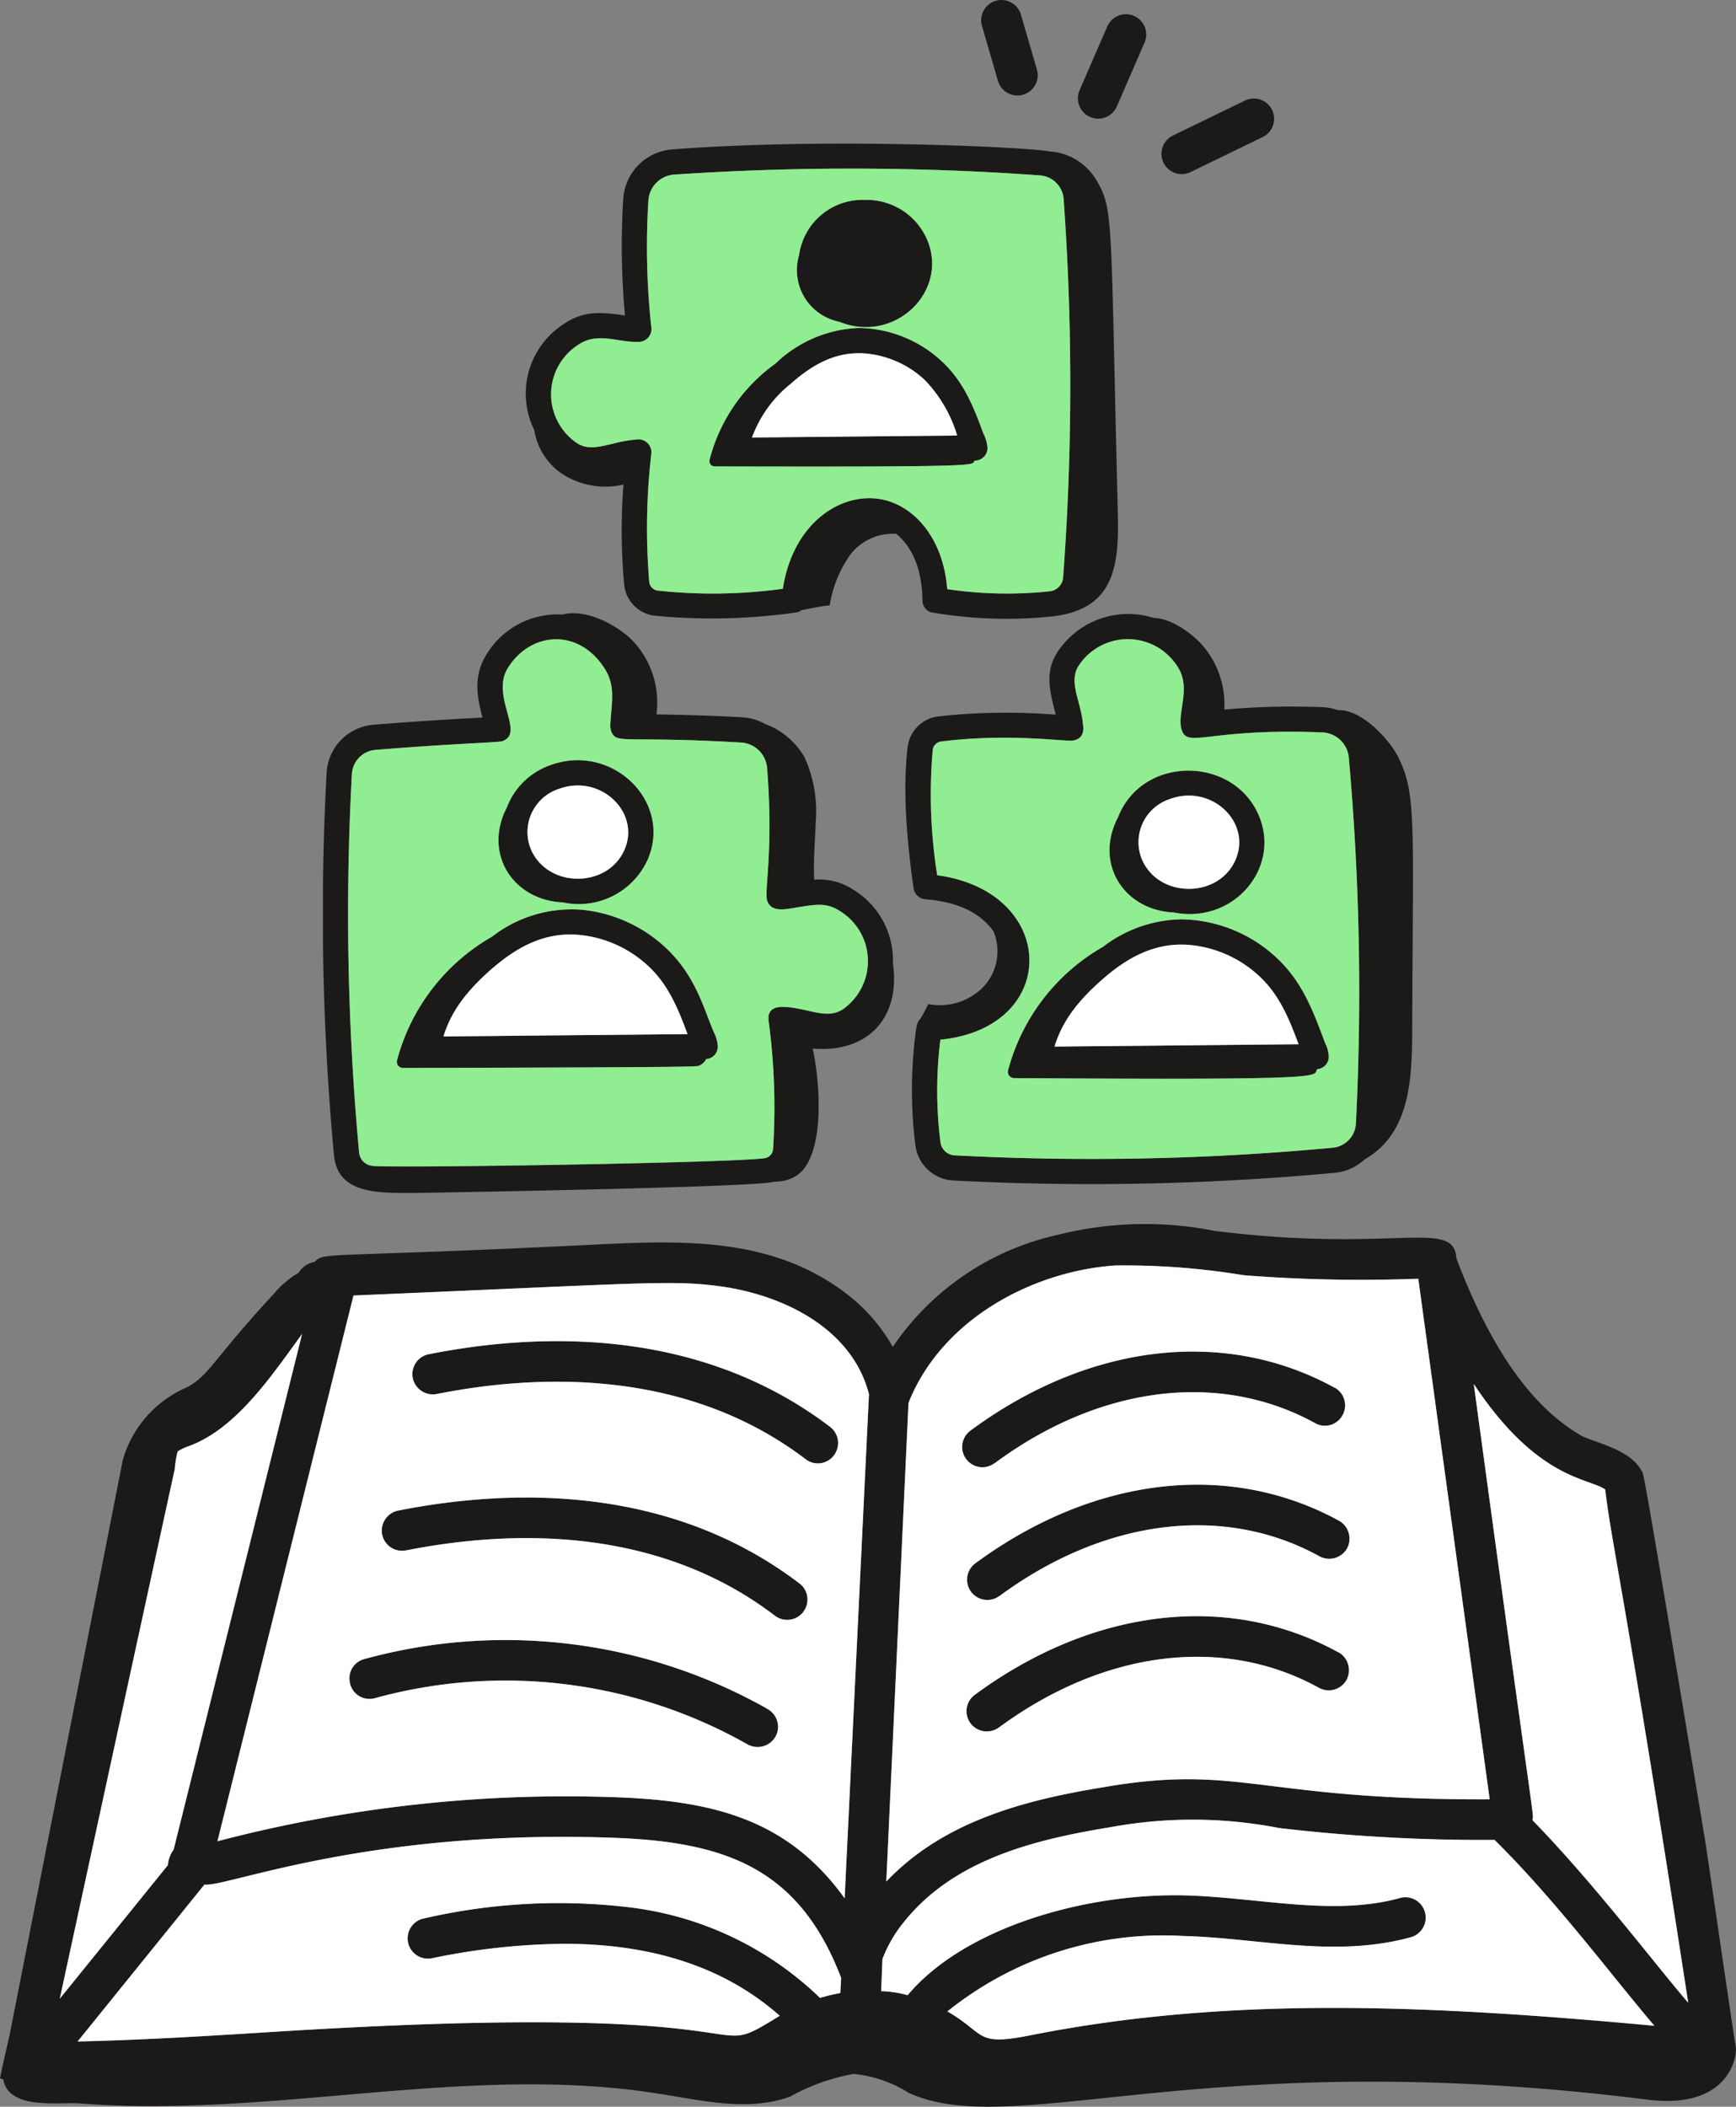<svg xmlns="http://www.w3.org/2000/svg" xmlns:xlink="http://www.w3.org/1999/xlink" width="198.3" height="240.547" viewBox="0 0 198.3 240.547"><rect x="0" y="0" width="198.3" height="240.547" fill="#808080" stroke="none"/><defs><clipPath id="clip-path"><rect id="Rectangle_337" data-name="Rectangle 337" width="124.513" height="119.816" fill="none"></rect></clipPath><clipPath id="clip-path-2"><rect id="Rectangle_339" data-name="Rectangle 339" width="198.3" height="122.708" fill="none"></rect></clipPath></defs><g id="Group_906" data-name="Group 906" transform="translate(-785 -186.231)"><g id="Group_901" data-name="Group 901" transform="translate(821.894 202.631)"><g id="Group_900" data-name="Group 900" clip-path="url(#clip-path)"><path id="Path_52517" data-name="Path 52517" d="M204.157,94.473c-1.121-3.061-2.234-5.888-4.721-8.206a14.169,14.169,0,0,0-9.475-3.827,14.466,14.466,0,0,0-9.534,4.06,19.449,19.449,0,0,0-7.54,10.995.607.607,0,0,0,.592.753c31.643.082,29.266-.13,29.687-.661h.041a1.44,1.44,0,0,0,1.43-1.435,4.258,4.258,0,0,0-.48-1.678m-26.424.472a14.07,14.07,0,0,1,4.456-6.159c2.541-2.244,5.219-3.715,8.569-3.429a11.38,11.38,0,0,1,6.713,3.021,15.548,15.548,0,0,1,3.7,6.34Z" transform="translate(-128.729 -61.39)" fill="#1c1a19"></path><path id="Path_52518" data-name="Path 52518" d="M216.893,39.082a6.02,6.02,0,0,1-4.578-7.619,7.323,7.323,0,0,1,7.545-6.294,7.509,7.509,0,0,1,7.091,4.555c2.487,5.9-3.7,11.932-10.058,9.358" transform="translate(-157.931 -18.743)" fill="#1c1a19"></path><path id="Path_52519" data-name="Path 52519" d="M84.408,276.293a8.2,8.2,0,0,0-4.936,4.81c-2.735,5.257.674,10.609,6.391,10.852a8.636,8.636,0,0,0,9.69-4.877c2.883-6.649-4.09-13.395-11.145-10.785m8.5,9.639c-1.923,4.438-8.8,4.44-10.709-.077A5.181,5.181,0,0,1,85.409,279c4.724-1.746,9.36,2.64,7.5,6.935" transform="translate(-58.465 -205.319)" fill="#1c1a19"></path><path id="Path_52520" data-name="Path 52520" d="M69.267,356.461c-1.187-2.74-2.084-6.5-5.538-9.718a16.324,16.324,0,0,0-9.644-4.328A14.831,14.831,0,0,0,43.9,345.5a23.054,23.054,0,0,0-10.844,14.115.7.7,0,0,0,.687.873c35.792-.089,33.5-.153,33.905-.3a1.581,1.581,0,0,0,.723-.717,1.431,1.431,0,0,0,1.325-1.409,3.919,3.919,0,0,0-.429-1.6m-30.9.426c.807-2.694,2.474-5.03,5.336-7.56,2.964-2.617,6.159-4.389,10.129-4.039a13.416,13.416,0,0,1,7.933,3.567c2.272,2.119,3.381,4.8,4.476,7.765Z" transform="translate(-24.598 -254.944)" fill="#1c1a19"></path><path id="Path_52521" data-name="Path 52521" d="M368.941,285.534v0c-2.9-6.861-13.341-6.927-16.106.2-2.75,5.285.7,10.609,6.381,10.854,6.84,1.346,12.243-5.084,9.726-11.051m-2.673,5.027c-1.925,4.445-8.806,4.438-10.709-.074a5.177,5.177,0,0,1,3.21-6.858c4.739-1.752,9.36,2.638,7.5,6.932" transform="translate(-262.028 -208.795)" fill="#1c1a19"></path><path id="Path_52522" data-name="Path 52522" d="M342.627,360.986c-1.386-3.7-2.6-6.981-5.538-9.713a16.238,16.238,0,0,0-10.846-4.384,15.1,15.1,0,0,0-8.99,3.143,23.049,23.049,0,0,0-10.836,14.11.706.706,0,0,0,.687.876c36.826.248,34.125-.161,34.625-1.021a1.431,1.431,0,0,0,1.328-1.409,4,4,0,0,0-.429-1.6m-30.9.432c.807-2.694,2.474-5.033,5.339-7.563,2.98-2.632,6.164-4.387,10.126-4.039a13.434,13.434,0,0,1,7.933,3.57c2.272,2.114,3.386,4.81,4.476,7.765Z" transform="translate(-228.161 -258.318)" fill="#1c1a19"></path><path id="Path_52523" data-name="Path 52523" d="M158.348,42.551c-.86-34.059-.452-34.94-2.41-38.3A6.716,6.716,0,0,0,150.5.886c-1.976-.444-25.076-1.621-43.136-.22a6.061,6.061,0,0,0-5.523,5.666,87.161,87.161,0,0,0,.2,13.285c-2.566-.345-4.581-.626-6.889.919a9.431,9.431,0,0,0-3.47,12.177,7.452,7.452,0,0,0,3.046,4.9,9.044,9.044,0,0,0,7.142,1.31,67.694,67.694,0,0,0,.082,11.429,3.971,3.971,0,0,0,3.4,3.541A68.1,68.1,0,0,0,121.8,53.5a2.646,2.646,0,0,0,.421-.235c1.06-.189,2.04-.437,3.212-.544a13.46,13.46,0,0,1,2.441-5.908,6.131,6.131,0,0,1,5.127-2.262c.015,0,.028.008.043.01,2.2,1.833,2.939,4.729,2.982,7.591a1.41,1.41,0,0,0,1.358,1.425,50.455,50.455,0,0,0,13.522.4c6.731-.809,7.591-5.26,7.435-11.426m-6.256,7.019a1.718,1.718,0,0,1-1.524,1.545,46.7,46.7,0,0,1-11.71-.243c-.462-5.9-3.82-9.455-7.328-10.218-4.678-1-10.269,2.551-11.457,10.175a58.74,58.74,0,0,1-14.324.2,1.109,1.109,0,0,1-.929-.98,73.442,73.442,0,0,1,.243-14.7,1.484,1.484,0,0,0-1.593-1.581,16.862,16.862,0,0,0-2.857.508c-1.935.462-3.09.677-4.307-.263a6.717,6.717,0,0,1,.447-11.074c2.221-1.491,4.634-.171,6.935-.306a1.465,1.465,0,0,0,1.376-1.58,84.643,84.643,0,0,1-.342-14.536,3.166,3.166,0,0,1,2.865-2.975,300.4,300.4,0,0,1,41.836.084,2.922,2.922,0,0,1,2.732,2.717,297,297,0,0,1-.061,43.228" transform="translate(-67.546 0)" fill="#1c1a19"></path><path id="Path_52524" data-name="Path 52524" d="M160.607,14.666a2.922,2.922,0,0,0-2.732-2.717,300.4,300.4,0,0,0-41.836-.084,3.166,3.166,0,0,0-2.865,2.975,84.641,84.641,0,0,0,.342,14.536,1.464,1.464,0,0,1-1.376,1.58c-2.3.135-4.713-1.185-6.935.306a6.717,6.717,0,0,0-.447,11.074c1.218.94,2.372.725,4.307.263a16.862,16.862,0,0,1,2.857-.508,1.484,1.484,0,0,1,1.593,1.58,73.443,73.443,0,0,0-.243,14.7,1.109,1.109,0,0,0,.929.98,58.74,58.74,0,0,0,14.324-.2c1.187-7.624,6.779-11.178,11.457-10.175,3.508.763,6.866,4.315,7.328,10.218a46.7,46.7,0,0,0,11.709.243,1.718,1.718,0,0,0,1.524-1.545,297.009,297.009,0,0,0,.061-43.228m-30.224,6.378a7.323,7.323,0,0,1,7.545-6.294,7.509,7.509,0,0,1,7.091,4.555c2.487,5.9-3.7,11.932-10.057,9.358a6.02,6.02,0,0,1-4.578-7.619m20.095,23.475h-.041c-.421.531,1.956.743-29.687.661a.607.607,0,0,1-.592-.753,19.449,19.449,0,0,1,7.54-10.995,14.466,14.466,0,0,1,9.534-4.06,14.169,14.169,0,0,1,9.475,3.827c2.487,2.318,3.6,5.145,4.721,8.206a4.258,4.258,0,0,1,.48,1.678,1.44,1.44,0,0,1-1.43,1.435" transform="translate(-76 -8.324)" fill="#91ed92"></path><path id="Path_52525" data-name="Path 52525" d="M215.365,103.126l-23.442.227a14.07,14.07,0,0,1,4.456-6.159c2.541-2.244,5.219-3.715,8.569-3.429a11.379,11.379,0,0,1,6.713,3.021,15.547,15.547,0,0,1,3.7,6.34" transform="translate(-142.919 -69.798)" fill="#fff"></path><path id="Path_52526" data-name="Path 52526" d="M65.1,249.936a9.434,9.434,0,0,0-4.553-8.4,7,7,0,0,0-4.433-1.113c-.12-2.186.1-4.384.169-6.575a14.971,14.971,0,0,0-1.269-7.394,8.7,8.7,0,0,0-4.558-3.84,5.893,5.893,0,0,0-2.474-.735c-3.158-.189-6.493-.283-9.889-.337a10.3,10.3,0,0,0-2.661-8.354c-1.683-1.767-5.382-3.779-8.061-3.049a9.5,9.5,0,0,0-8.656,4.5c-1.652,2.581-1.052,5.068-.5,7.267-3.983.2-8.079.462-12.481.82a5.825,5.825,0,0,0-5.321,5.513,298.026,298.026,0,0,0,.843,43.636c.416,4.328,4.757,4.315,8.822,4.315.2,0,39.589-.623,41.54-1.3a4.559,4.559,0,0,0,2.492-.692c3.281-2.2,2.7-10.609,1.823-14.5,6.695.534,10.035-3.909,9.166-9.751m-5.462,5.086c-1.831,1.466-3.878.181-6.618-.064-.191.038-2.364-.406-2.124,1.568a73.468,73.468,0,0,1,.508,14.689,1.115,1.115,0,0,1-.914.991c-3.393.539-42.275,1.154-44.823.886a1.691,1.691,0,0,1-1.54-1.5A295.177,295.177,0,0,1,3.3,228.374,2.938,2.938,0,0,1,5.975,225.6c9.146-.74,14.028-.837,14.485-.991,2.729-.9-1.4-5.15.689-8.416,2.663-4.164,8.107-4.468,11.015.115,1.312,2.025.774,3.935.649,6.559,0,.013.005.023.005.033s-.008.023-.008.036c0,.038.092.49.107.529.618,1.56,1.343.49,14.891,1.3a3.165,3.165,0,0,1,2.921,2.926c.766,9.674-.393,14.15.033,15.208.536,1.323,2.17.881,3.753.626,1.767-.278,3.041-.485,4.473.444a6.71,6.71,0,0,1,.651,11.061" transform="translate(0 -156.371)" fill="#1c1a19"></path><path id="Path_52527" data-name="Path 52527" d="M67.4,252.651c-1.432-.929-2.707-.723-4.473-.444-1.583.255-3.217.7-3.753-.626-.426-1.057.733-5.533-.033-15.208a3.165,3.165,0,0,0-2.921-2.926c-13.548-.807-14.273.263-14.891-1.3-.015-.038-.107-.49-.107-.529,0-.013.008-.023.008-.036s-.005-.02-.005-.033c.125-2.625.664-4.535-.649-6.559-2.908-4.583-8.352-4.279-11.015-.115-2.091,3.266,2.04,7.517-.689,8.416-.457.153-5.339.25-14.485.991a2.938,2.938,0,0,0-2.678,2.778,295.177,295.177,0,0,0,.832,43.217,1.691,1.691,0,0,0,1.54,1.5c2.548.268,41.43-.347,44.823-.886a1.115,1.115,0,0,0,.914-.991,73.468,73.468,0,0,0-.508-14.689c-.24-1.974,1.933-1.529,2.124-1.568,2.74.245,4.787,1.529,6.618.064a6.71,6.71,0,0,0-.651-11.061M29.416,240.844a8.2,8.2,0,0,1,4.936-4.81c7.055-2.609,14.028,4.136,11.145,10.785a8.636,8.636,0,0,1-9.69,4.877c-5.717-.243-9.126-5.594-6.391-10.852m22.765,28.738a1.58,1.58,0,0,1-.723.717c-.406.151,1.887.214-33.905.3a.7.7,0,0,1-.687-.873A23.054,23.054,0,0,1,27.71,255.615,14.832,14.832,0,0,1,37.9,252.531a16.324,16.324,0,0,1,9.644,4.328c3.455,3.22,4.351,6.978,5.538,9.718a3.919,3.919,0,0,1,.429,1.6,1.431,1.431,0,0,1-1.325,1.409" transform="translate(-8.409 -165.06)" fill="#91ed92"></path><path id="Path_52528" data-name="Path 52528" d="M102.519,294.347c-1.923,4.438-8.8,4.44-10.709-.077a5.181,5.181,0,0,1,3.21-6.858c4.724-1.746,9.36,2.64,7.5,6.935" transform="translate(-68.077 -213.734)" fill="#fff"></path><path id="Path_52529" data-name="Path 52529" d="M81.787,365.032l-27.874.268c.807-2.694,2.474-5.03,5.336-7.56,2.964-2.617,6.159-4.389,10.129-4.039a13.416,13.416,0,0,1,7.933,3.567c2.272,2.119,3.381,4.8,4.476,7.765" transform="translate(-40.147 -263.357)" fill="#fff"></path><path id="Path_52530" data-name="Path 52530" d="M316.908,226.74c-.952-1.992-4.2-5.589-6.935-5.467a5.986,5.986,0,0,0-1.69-.337,86.758,86.758,0,0,0-11.306.268,10.252,10.252,0,0,0-2.553-7.407c-1.185-1.31-3.5-3.021-5.5-3.056a9.677,9.677,0,0,0-10.755,3.544c-1.838,2.495-1.108,4.785-.449,7.5a71.828,71.828,0,0,0-13.436.2,4.023,4.023,0,0,0-3.473,3.475c-.5,4.249-.281,9.383.682,16.191a1.493,1.493,0,0,0,1.3,1.208h0s0,0,.01,0c3.1.26,5.952,1.139,7.8,3.633a5.938,5.938,0,0,1-1.213,6.45,6.944,6.944,0,0,1-6.228,1.884,16.3,16.3,0,0,1-.9,1.683,1.406,1.406,0,0,0-.4.809c-.013.056-.043.1-.051.163a50.477,50.477,0,0,0-.11,13.525,4.612,4.612,0,0,0,4.267,3.965,300.876,300.876,0,0,0,43.636-.876,5.764,5.764,0,0,0,3.386-1.512c5.114-2.934,5.441-8.832,5.456-14.74.072-23.613.516-26.815-1.542-31.115m-4.89,41.706a2.927,2.927,0,0,1-2.661,2.788,296.161,296.161,0,0,1-43.22.868,1.713,1.713,0,0,1-1.575-1.489,46.871,46.871,0,0,1-.01-11.712c13.783-1.379,13.451-16.911-.36-18.78a58.582,58.582,0,0,1-.513-14.316,1.106,1.106,0,0,1,.96-.952c7.9-.986,14.273.059,15.108-.115,1.575-.3,1.031-1.92,1.072-2.114-.363-2.763-1.711-4.752-.329-6.631a6.71,6.71,0,0,1,11.084.209c1.721,2.454-.013,5.3.508,7.208.643,2.357,2.885-.135,16.081.406a3.162,3.162,0,0,1,3.036,2.8,301.11,301.11,0,0,1,.82,41.828" transform="translate(-194.026 -156.585)" fill="#1c1a19"></path><path id="Path_52531" data-name="Path 52531" d="M319.609,235.055a3.162,3.162,0,0,0-3.036-2.8c-13.2-.541-15.437,1.951-16.081-.406-.521-1.912,1.213-4.754-.508-7.208a6.71,6.71,0,0,0-11.084-.209c-1.381,1.879-.033,3.868.329,6.631-.041.194.5,1.815-1.072,2.114-.835.174-7.211-.871-15.108.115a1.106,1.106,0,0,0-.96.952,58.583,58.583,0,0,0,.513,14.316c13.811,1.869,14.143,17.4.36,18.78a46.869,46.869,0,0,0,.01,11.712,1.712,1.712,0,0,0,1.575,1.489,296.153,296.153,0,0,0,43.22-.868,2.926,2.926,0,0,0,2.661-2.788,301.116,301.116,0,0,0-.82-41.828m-26.366,6.9c2.765-7.126,13.211-7.06,16.106-.2v0c2.518,5.967-2.885,12.4-9.726,11.051-5.676-.245-9.131-5.569-6.381-10.854M316,270.7c-.5.861,2.2,1.269-34.625,1.021a.706.706,0,0,1-.687-.876,23.049,23.049,0,0,1,10.836-14.11,15.1,15.1,0,0,1,8.99-3.143,16.238,16.238,0,0,1,10.846,4.384c2.934,2.732,4.152,6.008,5.538,9.713a4,4,0,0,1,.429,1.6A1.431,1.431,0,0,1,316,270.7" transform="translate(-202.437 -165.023)" fill="#91ed92"></path><path id="Path_52532" data-name="Path 52532" d="M375.87,298.869c-1.925,4.445-8.806,4.438-10.709-.074a5.177,5.177,0,0,1,3.21-6.858c4.739-1.752,9.36,2.638,7.5,6.932" transform="translate(-271.63 -217.102)" fill="#fff"></path><path id="Path_52533" data-name="Path 52533" d="M355.148,369.556l-27.875.268c.807-2.694,2.474-5.033,5.339-7.563,2.98-2.632,6.164-4.387,10.126-4.039a13.434,13.434,0,0,1,7.933,3.57c2.272,2.114,3.386,4.81,4.476,7.765" transform="translate(-243.71 -266.724)" fill="#fff"></path></g></g><g id="Group_905" data-name="Group 905" transform="translate(785 304.07)"><g id="Group_904" data-name="Group 904" transform="translate(0 0)" clip-path="url(#clip-path-2)"><path id="Path_52547" data-name="Path 52547" d="M62.292,30.219a2.315,2.315,0,0,1-3.244.494c-13.593-10.38-30.4-9.793-42.14-7.476h-.031a2.314,2.314,0,0,1-2.719-1.823A2.338,2.338,0,0,1,15.982,18.7c12.667-2.5,30.894-3.089,45.878,8.341a2.3,2.3,0,0,1,.433,3.182" transform="translate(29.494 35.947)" fill="#1c1a19"></path><path id="Path_52548" data-name="Path 52548" d="M61.582,33.518a2.36,2.36,0,0,1-3.182.865A56.167,56.167,0,0,0,15.859,29.1a2.282,2.282,0,0,1-2.842-1.576v-.031a2.272,2.272,0,0,1,1.576-2.842,60.916,60.916,0,0,1,46.094,5.685l.031.031a2.316,2.316,0,0,1,.865,3.151" transform="translate(26.991 46.952)" fill="#1c1a19"></path><path id="Path_52549" data-name="Path 52549" d="M79.14,28.9a2.325,2.325,0,0,1-3.182.834c-10.875-5.963-24.53-4.263-36.517,4.572-.031,0-.031.031-.062.031a2.315,2.315,0,0,1-2.688-3.769c13.47-9.917,28.979-11.74,41.491-4.881.031,0,.062.031.093.031A2.36,2.36,0,0,1,79.14,28.9" transform="translate(74.651 45.11)" fill="#1c1a19"></path><path id="Path_52550" data-name="Path 52550" d="M63.422,24.439a2.283,2.283,0,0,1-3.213.494c-13.624-10.38-30.462-9.793-42.17-7.476a2.345,2.345,0,0,1-2.75-1.823,2.32,2.32,0,0,1,1.854-2.719c12.636-2.5,30.894-3.089,45.878,8.341a2.319,2.319,0,0,1,.4,3.182" transform="translate(31.855 23.87)" fill="#1c1a19"></path><path id="Path_52551" data-name="Path 52551" d="M79.16,24.043a2.35,2.35,0,0,1-3.182.834C65.1,18.915,51.448,20.614,39.461,29.45c-.031,0-.031,0-.062.031a2.315,2.315,0,0,1-2.688-3.769c13.47-9.917,28.979-11.74,41.522-4.881a.108.108,0,0,0,.062.031,2.36,2.36,0,0,1,.865,3.182" transform="translate(74.693 34.955)" fill="#1c1a19"></path><path id="Path_52552" data-name="Path 52552" d="M78.983,19.123a2.28,2.28,0,0,1-3.151.834c-10.875-5.963-24.561-4.263-36.517,4.572a.108.108,0,0,0-.062.031,2.315,2.315,0,1,1-2.688-3.769c13.47-9.917,28.979-11.74,41.491-4.881.031,0,.062.031.093.031a2.322,2.322,0,0,1,.834,3.182" transform="translate(74.345 24.676)" fill="#1c1a19"></path><path id="Path_52553" data-name="Path 52553" d="M198.279,101.079c-.309-1.668-3.275-22.306-3.584-24.067-7.384-44.518-6.951-41.305-7.167-41.707-1.359-2.6-5.592-3.275-7.013-4.109-5.623-3.306-10.257-9.917-14.15-20.174l-.031-.309c-.556-4.14-7.476-.309-27.619-2.842a40.894,40.894,0,0,0-18.042.494,30.727,30.727,0,0,0-18.691,12.759,20.035,20.035,0,0,0-5.437-6.179C88.388,8.767,78.564,8.953,69.11,9.385c-32.748,1.637-31.945.834-33.18,2.039a2.635,2.635,0,0,0-1.823,1.236,10.7,10.7,0,0,0-2.78,2.348c-7.044,7.6-7.322,9.268-9.948,10.72a12.886,12.886,0,0,0-7.353,8.311L1.112,99.6C.741,101.264.34,102.933,0,104.632a1.742,1.742,0,0,0,.371.124c.618,3.553,6.4,2.564,8.8,2.75,21.966,1.73,44.21-4.6,66.083-1.112,5,.772,10.164,2.07,14.984.34a23.472,23.472,0,0,1,7.26-2.6,14.352,14.352,0,0,1,6.3,2.163c12.111,5.5,33.52-5.623,84.341.772,9.546,1.2,10.319-5.159,10.133-5.993M103.773,27.52c3.831-9.639,14.273-15.045,23.6-15.694a83.41,83.41,0,0,1,14.675,1.112,172.152,172.152,0,0,0,19.958.4l8.156,59.44c-26.229.124-28.454-4.078-44.055-1.39-9.114,1.483-18.32,3.893-24.87,10.782ZM6.828,95.549C18.6,41.206,19.9,35.429,19.989,34.935c-.031,0-.031-.031,0-.154a11.3,11.3,0,0,1,.309-1.73,6.519,6.519,0,0,1,1.328-.618c5.406-2.008,9.454-8.094,12.883-12.79L19.834,78.526a3.314,3.314,0,0,0-.649,1.761Zm89.16-.649a21.019,21.019,0,0,0-2.317.556A37.828,37.828,0,0,0,72.107,85.138a68.35,68.35,0,0,0-23.634,1.236,2.318,2.318,0,1,0,.927,4.541,77.292,77.292,0,0,1,15.015-1.637c9.052,0,17.764,2.132,24.654,8.218-9.577,5.9,2.75-2.07-59.07,1.915-6.951.433-14.057.865-21.132,1.02L23.356,82.512c2.348.371,18.444-6.333,46.527-5.345C82.8,77.6,91.169,80.6,95.988,92.923c.031.093.062.154.093.247Zm.494-10.813C89.9,74.943,81.252,72.9,70.006,72.533a156.9,156.9,0,0,0-45.167,5.036l15.54-62.313c33.582-1.421,36.27-1.792,41.892-1.05,7.569,1.05,15.138,5.036,16.992,12.327Zm21.1,15.663c-6.241,1.236-4.943-.216-9.361-2.75A39.328,39.328,0,0,1,135.1,88.382c8.681.216,17.363,2.564,26.136.124A2.325,2.325,0,0,0,160,84.025c-7.693,2.163-16.189-.062-24.777-.278-11.245-.247-25.024,3.646-31.543,11.4a12.606,12.606,0,0,0-3.028-.463l.154-3.676a15.154,15.154,0,0,1,2.41-4.171c5.654-7.106,14.706-9.423,23.634-10.875a51.7,51.7,0,0,1,19.247.093,198.659,198.659,0,0,0,24.623,1.359C177.7,84.3,184.005,92.8,188.979,98.638c-25.21-2.317-48.318-3.491-71.4,1.112m57.463-24.592c.154-1.05.463,3.028-6.7-49.8,7.291,11,13.192,10.72,15.015,12.049.711,6.148,2.286,11.863,9.484,58.606-3.676-4.263-10.875-13.779-17.8-20.854" transform="translate(0 14.827)" fill="#1c1a19"></path><path id="Path_52554" data-name="Path 52554" d="M61.194,62.808c.154-1.05.463,3.028-6.7-49.8,7.291,11,13.192,10.72,15.015,12.049.711,6.148,2.286,11.863,9.484,58.606-3.676-4.263-10.875-13.779-17.8-20.854" transform="translate(113.852 27.177)" fill="#fff"></path><path id="Path_52555" data-name="Path 52555" d="M93.539,10.145a172.152,172.152,0,0,1-19.958-.4A83.41,83.41,0,0,0,58.906,8.631c-9.33.649-19.772,6.055-23.6,15.694L32.77,78.977c6.55-6.889,15.756-9.3,24.87-10.782,15.6-2.688,17.826,1.514,44.055,1.39Zm-51.1,17.3c13.47-9.917,28.979-11.74,41.491-4.881.031,0,.062.031.093.031a2.322,2.322,0,0,1,.834,3.182,2.28,2.28,0,0,1-3.151.834c-10.875-5.963-24.561-4.263-36.517,4.572a.108.108,0,0,0-.062.031,2.315,2.315,0,1,1-2.688-3.769M85.321,55.992a2.322,2.322,0,0,1-3.182.834c-10.875-5.963-24.53-4.263-36.517,4.572-.031,0-.031.031-.062.031a2.315,2.315,0,0,1-2.688-3.769c13.47-9.917,28.979-11.74,41.491-4.881.031,0,.062.031.093.031a2.36,2.36,0,0,1,.865,3.182m.062-15.015a2.35,2.35,0,0,1-3.182.834c-10.875-5.963-24.53-4.263-36.517,4.572-.031,0-.031,0-.062.031a2.315,2.315,0,0,1-2.688-3.769c13.47-9.917,28.979-11.74,41.522-4.881a.108.108,0,0,0,.062.031,2.36,2.36,0,0,1,.865,3.182" transform="translate(68.47 18.021)" fill="#fff"></path><path id="Path_52556" data-name="Path 52556" d="M120.906,52.643c-25.21-2.317-48.318-3.491-71.4,1.112-6.241,1.236-4.943-.216-9.361-2.75a39.328,39.328,0,0,1,26.878-8.619c8.681.216,17.362,2.564,26.136.124a2.324,2.324,0,0,0-1.236-4.477c-7.693,2.159-16.189-.065-24.777-.281-11.245-.247-25.024,3.646-31.543,11.4a12.606,12.606,0,0,0-3.028-.463l.154-3.676a15.154,15.154,0,0,1,2.41-4.171C40.8,33.736,49.85,31.419,58.778,29.967a51.7,51.7,0,0,1,19.247.093,198.658,198.658,0,0,0,24.623,1.359c6.982,6.889,13.284,15.385,18.258,21.224" transform="translate(68.073 60.822)" fill="#fff"></path><path id="Path_52557" data-name="Path 52557" d="M90.084,45.848l-.093,1.73a21.02,21.02,0,0,0-2.317.556A37.809,37.809,0,0,0,66.11,37.815a68.35,68.35,0,0,0-23.634,1.236,2.318,2.318,0,1,0,.927,4.541,77.292,77.292,0,0,1,15.015-1.637c9.052,0,17.764,2.132,24.654,8.218-9.577,5.9,2.75-2.073-59.07,1.915-6.951.433-14.057.865-21.132,1.02L17.359,35.189c2.348.371,18.444-6.333,46.527-5.345C76.8,30.277,85.172,33.274,89.991,45.6c.031.093.062.154.093.247" transform="translate(5.997 62.149)" fill="#fff"></path><path id="Path_52558" data-name="Path 52558" d="M29.891,11.157,15.216,70.041a3.314,3.314,0,0,0-.649,1.761L2.21,87.064C13.981,32.721,15.278,26.944,15.371,26.45c-.031,0-.031-.031,0-.154a11.3,11.3,0,0,1,.309-1.73,6.519,6.519,0,0,1,1.328-.618c5.406-2.008,9.454-8.094,12.883-12.79" transform="translate(4.618 23.312)" fill="#fff"></path><path id="Path_52559" data-name="Path 52559" d="M65.472,9.649c-5.623-.741-8.311-.371-41.892,1.05L8.04,73.013a156.9,156.9,0,0,1,45.167-5.036c11.245.371,19.9,2.41,26.476,11.554l2.78-57.556C80.61,14.685,73.041,10.7,65.472,9.649m6.3,51.439a2.36,2.36,0,0,1-3.182.865A56.167,56.167,0,0,0,26.051,56.67a2.282,2.282,0,0,1-2.842-1.576v-.031a2.272,2.272,0,0,1,1.576-2.842,60.916,60.916,0,0,1,46.094,5.685l.031.031a2.316,2.316,0,0,1,.865,3.151m3.213-14.3a2.315,2.315,0,0,1-3.244.494C58.15,36.9,41.344,37.485,29.6,39.8h-.031a2.314,2.314,0,0,1-2.719-1.823,2.338,2.338,0,0,1,1.823-2.719c12.667-2.5,30.894-3.089,45.878,8.341a2.3,2.3,0,0,1,.433,3.182m3.491-17.857a2.283,2.283,0,0,1-3.213.494C61.641,19.041,44.8,19.628,33.1,21.945a2.345,2.345,0,0,1-2.75-1.823A2.32,2.32,0,0,1,32.2,17.4c12.636-2.5,30.894-3.089,45.878,8.341a2.319,2.319,0,0,1,.4,3.182" transform="translate(16.799 19.382)" fill="#fff"></path></g></g><path id="Path_52560" data-name="Path 52560" d="M58.369,7.868a2.317,2.317,0,1,0,2.02,4.171l8.233-3.995A2.317,2.317,0,0,0,66.6,3.874Z" transform="translate(860.611 193.839)" fill="#1c1a19"></path><path id="Path_52561" data-name="Path 52561" d="M57.332,1.913,54.165,9.2a2.32,2.32,0,1,0,4.254,1.854L61.58,3.77a2.317,2.317,0,0,0-4.248-1.854Z" transform="translate(854.156 187.331)" fill="#1c1a19"></path><path id="Path_52562" data-name="Path 52562" d="M52.064.09a2.316,2.316,0,0,0-1.576,2.873L52.32,9.269a2.318,2.318,0,0,0,4.452-1.291L54.934,1.669A2.316,2.316,0,0,0,52.061.093Z" transform="translate(846.683 186.231)" fill="#1c1a19"></path></g></svg>